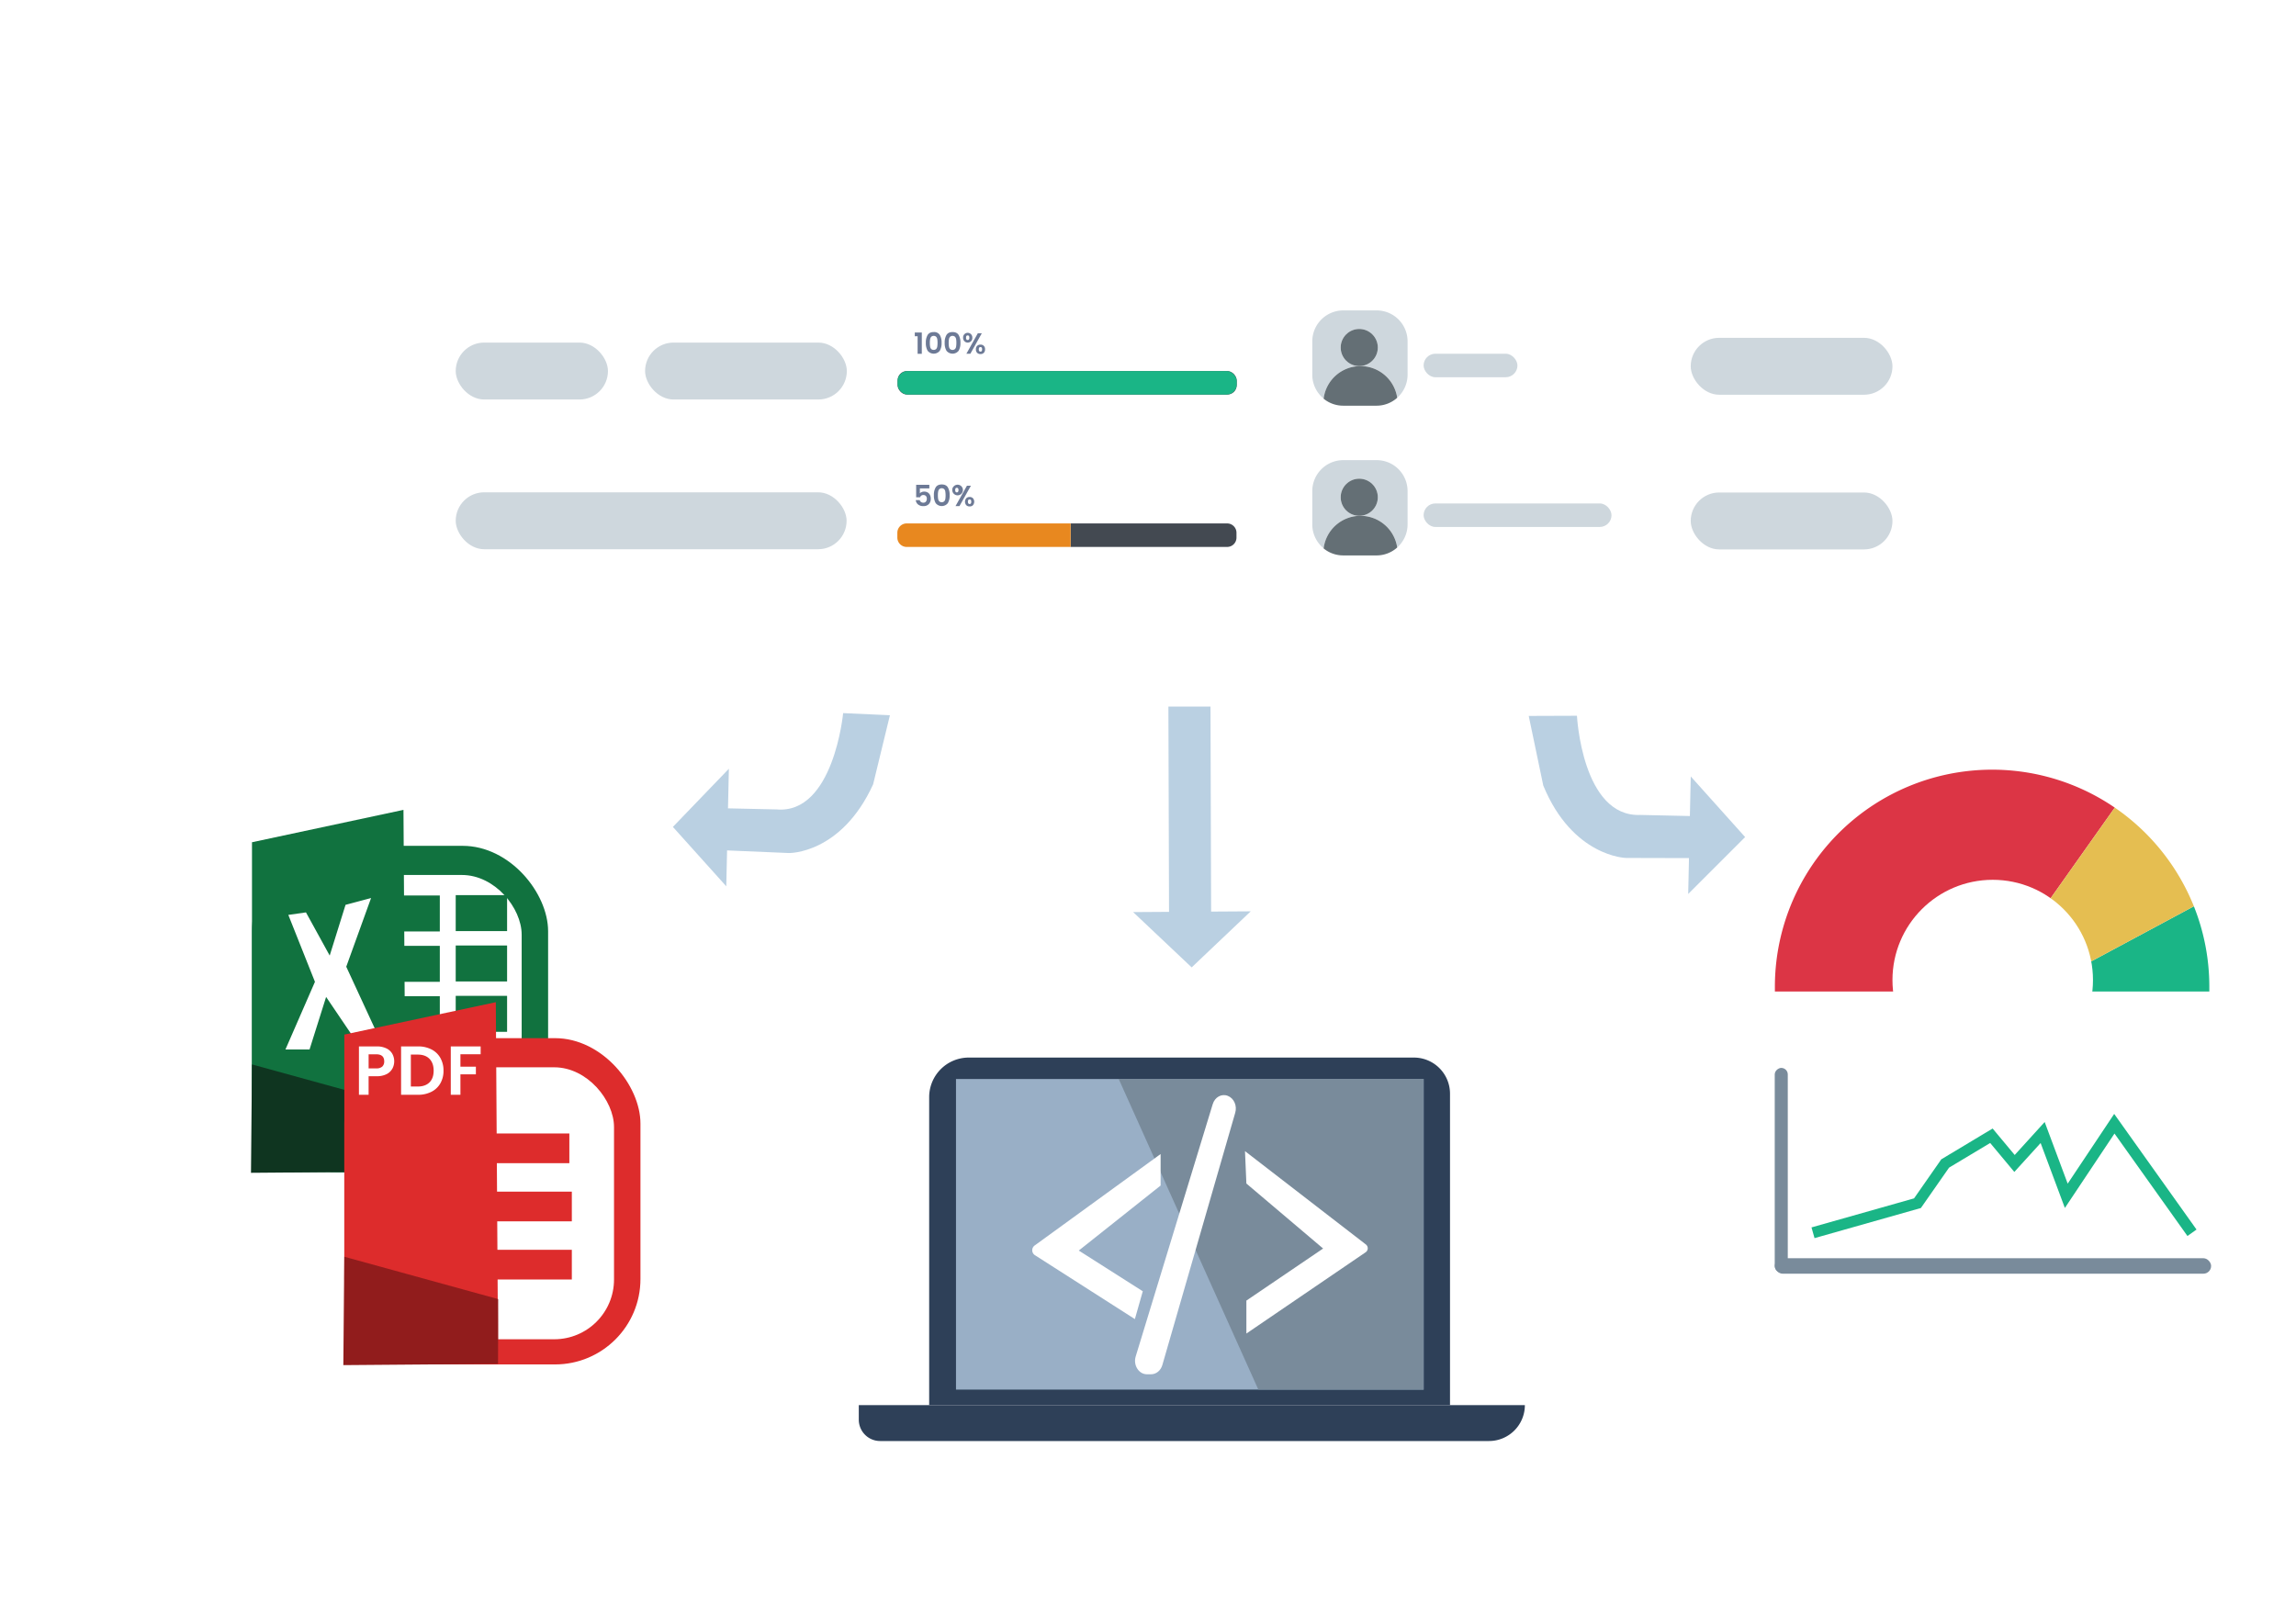 <svg id="Calque_1" data-name="Calque 1" xmlns="http://www.w3.org/2000/svg" xmlns:xlink="http://www.w3.org/1999/xlink" viewBox="0 0 1855.03 1306.16"><defs><style>.cls-1{filter:url(#LongShadow);}.cls-2{fill:#fff;}.cls-3{fill:#bad0e2;}.cls-4{fill:#11723f;}.cls-5{fill:#0f3520;}.cls-6{opacity:0.56;}.cls-7{fill:#2e4058;}.cls-8{fill:#99afc6;}.cls-9{fill:#798b9b;}.cls-10{fill:none;stroke:#1ab586;stroke-miterlimit:10;stroke-width:9px;}.cls-11{fill:#dc3545;}.cls-12{fill:#1ab586;}.cls-13{fill:#e5be51;}.cls-14{fill:#dd2c2c;}.cls-15{fill:#911c1c;}.cls-16{fill:#434951;}.cls-17{fill:#ced7dd;}.cls-18{fill:#6d7a96;}.cls-19{fill:#646f75;}.cls-20{fill:#e8881f;}</style><filter id="LongShadow" width="130%" height="130%" name="LongShadow"><feGaussianBlur stdDeviation="30" in="SourceAlpha"/><feOffset/><feComponentTransfer><feFuncA type="linear" slope="0.2"/></feComponentTransfer><feMerge><feMergeNode/><feMergeNode in="SourceGraphic"/></feMerge></filter></defs><g class="cls-1"><rect class="cls-2" x="308.75" y="230.15" width="1296.91" height="267.85" rx="61.99"/></g><path class="cls-3" d="M1274.08,578.43s4.19,82.11,51.24,80.15l40,.88.71-32,43.93,49-46,46,.64-29-51-.13s-43-.94-66.72-58.48l-11.76-56.28Z"/><polygon class="cls-3" points="978 571 944 571 944.51 736.9 915.51 737.09 962.8 781.78 1010.51 736.48 978.51 736.68 978 571"/><path class="cls-3" d="M681.21,576.29s-7.7,81.85-53.77,77.83l-39.26-.87.71-32-45.23,47,43.13,48,.64-29,50,2.11s42.2.93,68-55.51L719,578Z"/><rect class="cls-4" x="203.59" y="683.55" width="239.25" height="263.67" rx="69.03"/><rect class="cls-2" x="220.16" y="707.1" width="201.32" height="219.78" rx="48.3"/><polygon class="cls-4" points="203.59 680.65 325.98 654.48 327.86 947.23 203.59 947.23 203.59 680.65"/><polygon class="cls-2" points="279.75 781.23 299.81 725.71 279.17 731.23 266.38 772.22 247.2 737.33 232.95 739.37 254.46 793.44 230.63 848.1 250.1 848.1 263.48 805.65 289.64 844.32 307.95 842.28 279.75 781.23"/><rect class="cls-4" x="318.42" y="723.67" width="36.92" height="29.07"/><rect class="cls-4" x="368.19" y="723.38" width="41.51" height="29.07"/><rect class="cls-4" x="318.42" y="764.37" width="36.92" height="29.07"/><rect class="cls-4" x="368.19" y="764.08" width="41.51" height="29.07"/><rect class="cls-4" x="318.42" y="805.07" width="36.92" height="29.07"/><rect class="cls-4" x="368.19" y="804.78" width="41.51" height="29.07"/><rect class="cls-4" x="318.13" y="848.1" width="36.92" height="29.07"/><rect class="cls-4" x="367.84" y="847.8" width="41.51" height="29.07"/><rect class="cls-4" x="318.13" y="887.05" width="36.92" height="29.07"/><rect class="cls-4" x="367.84" y="886.76" width="41.51" height="29.07"/><polygon class="cls-5" points="203.59 860.2 327.86 894.41 327.86 912.48 327.77 946.78 202.78 947.78 203.59 860.2"/><path class="cls-6" d="M327.86,864.7l115-24.64-.12,34.72c0,44-30.18,72.72-70.16,72.38l-44.84-.38Z"/><path class="cls-7" d="M693.85,1135.54H1232a0,0,0,0,1,0,0v0a29,29,0,0,1-29,29H711.09a17.24,17.24,0,0,1-17.24-17.24v-11.73a0,0,0,0,1,0,0Z"/><path class="cls-7" d="M782.68,854.65h359.65a29.19,29.19,0,0,1,29.19,29.19v251.7a0,0,0,0,1,0,0H750.71a0,0,0,0,1,0,0V886.61A32,32,0,0,1,782.68,854.65Z"/><rect class="cls-8" x="772.38" y="871.98" width="377.85" height="251"/><polygon class="cls-9" points="903.83 871.9 1016.66 1122.97 1150.22 1122.97 1150.22 871.9 903.83 871.9"/><path class="cls-2" d="M936,1035.81l-18.43,60.4c-2.14,7,2.48,14.38,9.07,14.38H930c4.15,0,7.82-3,9.11-7.48L998,899.21c1.63-5.62-1-11.67-6-13.61h0c-5-2-10.47,1-12.2,6.71L936,1035.81"/><path class="cls-2" d="M871.59,1010.61l66.12-52.54V932.61l-101.77,73.91a4.75,4.75,0,0,0,.23,7.84L916.91,1066l6.39-22.49Z"/><path class="cls-2" d="M1005.88,930.27l97.65,75.41a3.91,3.91,0,0,1-.19,6.33L1007,1077.68v-26.63l62-42.08-62-52.53Z"/><polyline class="cls-10" points="1464.81 996.24 1549.2 972.34 1571.6 940.23 1608.94 917.83 1627.61 940.23 1650.34 915.22 1669.43 966.37 1708.26 908.12 1770.99 996.24"/><path class="cls-11" d="M1610,792l98.62-139.34A175.51,175.51,0,0,0,1434,797.5c0,1.27,0,2.53,0,3.79h175.21l-3-.16Z"/><path class="cls-12" d="M1644.19,801.29H1785c0-1.26,0-2.52,0-3.79a174.89,174.89,0,0,0-12.48-65.09Z"/><polygon class="cls-13" points="1641 803 1644.18 801.29 1609.26 801.29 1641 803"/><path class="cls-13" d="M1708.62,652.66,1610,792l-3.74,9.13,3,.16h34.93l128.33-68.88A176.08,176.08,0,0,0,1708.62,652.66Z"/><circle class="cls-2" cx="1610" cy="792" r="81"/><rect class="cls-14" x="278.2" y="838.97" width="239.25" height="263.67" rx="69.03"/><rect class="cls-2" x="294.77" y="862.52" width="201.32" height="219.78" rx="48.3"/><polygon class="cls-14" points="278.2 836.07 400.59 809.9 402.48 1102.65 278.2 1102.65 278.2 836.07"/><polygon class="cls-15" points="278.2 1015.62 402.48 1049.83 402.48 1067.89 402.39 1102.2 277.39 1103.2 278.2 1015.62"/><path class="cls-2" d="M317,863.61a10.94,10.94,0,0,1-4.64,4.43,16.93,16.93,0,0,1-8,1.68h-6.55v15H290V845.64h14.39a17.32,17.32,0,0,1,7.73,1.57,10.86,10.86,0,0,1,4.79,4.31,12.6,12.6,0,0,1,.11,12.09Zm-8.14-1.7a5.49,5.49,0,0,0,1.56-4.18q0-5.7-6.38-5.71h-6.22v11.37h6.22A6.82,6.82,0,0,0,308.88,861.91Z"/><path class="cls-2" d="M348.55,848.05a17.14,17.14,0,0,1,7.22,6.86,20.39,20.39,0,0,1,2.55,10.33,20.09,20.09,0,0,1-2.55,10.27,17.27,17.27,0,0,1-7.22,6.81,23.43,23.43,0,0,1-10.84,2.41H324.05V845.64h13.66A23.3,23.3,0,0,1,348.55,848.05ZM347,874.7q3.36-3.36,3.36-9.46T347,855.69q-3.36-3.45-9.52-3.44h-5.54v25.81h5.54Q343.6,878.06,347,874.7Z"/><path class="cls-2" d="M388.34,845.64V852H372v10h12.49v6.22H372v16.52H364.2V845.64Z"/><rect class="cls-14" x="393" y="916" width="67" height="24"/><rect class="cls-14" x="395" y="963" width="67" height="24"/><rect class="cls-14" x="395" y="1010" width="67" height="24"/><rect class="cls-16" x="725.19" y="299.85" width="274" height="19" rx="7.55"/><rect class="cls-17" x="368.19" y="276.85" width="123" height="46" rx="23"/><rect class="cls-12" x="725.19" y="299.85" width="274" height="19" rx="8.16"/><path class="cls-18" d="M739.1,271.72v-3h5.67v17.18h-3.39V271.72Z"/><path class="cls-18" d="M749.5,270.66q1.47-2.31,4.89-2.31a5.36,5.36,0,0,1,4.89,2.31,11.85,11.85,0,0,1,1.47,6.39,12,12,0,0,1-1.47,6.43,6.3,6.3,0,0,1-9.78,0,12,12,0,0,1-1.47-6.43A11.85,11.85,0,0,1,749.5,270.66Zm7.77,3.45a3.92,3.92,0,0,0-.89-1.94,3,3,0,0,0-4,0,3.93,3.93,0,0,0-.9,1.94,16.25,16.25,0,0,0-.22,2.94,18,18,0,0,0,.21,3,3.83,3.83,0,0,0,.89,2,3.09,3.09,0,0,0,4,0,3.84,3.84,0,0,0,.9-2,18,18,0,0,0,.21-3A16.15,16.15,0,0,0,757.27,274.11Z"/><path class="cls-18" d="M764.72,270.66q1.47-2.31,4.89-2.31t4.89,2.31a11.85,11.85,0,0,1,1.47,6.39,12,12,0,0,1-1.47,6.43,6.3,6.3,0,0,1-9.78,0,12,12,0,0,1-1.47-6.43A11.85,11.85,0,0,1,764.72,270.66Zm7.78,3.45a3.93,3.93,0,0,0-.9-1.94,3,3,0,0,0-4,0,3.93,3.93,0,0,0-.9,1.94,16.25,16.25,0,0,0-.22,2.94,18,18,0,0,0,.21,3,3.76,3.76,0,0,0,.9,2,3.07,3.07,0,0,0,4,0,3.76,3.76,0,0,0,.9-2,18,18,0,0,0,.21-3A17.21,17.21,0,0,0,772.5,274.11Z"/><path class="cls-18" d="M779.14,270.1a3.75,3.75,0,0,1,6.44,2.8,3.79,3.79,0,0,1-1,2.83,3.76,3.76,0,0,1-6.45-2.83A3.7,3.7,0,0,1,779.14,270.1Zm1.38,2.8q0,1.86,1.29,1.86a1.15,1.15,0,0,0,1-.46,2.23,2.23,0,0,0,.36-1.4c0-1.23-.45-1.84-1.35-1.84S780.52,271.67,780.52,272.9Zm12.7-3.53L784,285.86h-3.21L790,269.37Zm-3.74,10.12a3.75,3.75,0,0,1,2.7-1,3.68,3.68,0,0,1,2.68,1,3.74,3.74,0,0,1,1,2.81,3.82,3.82,0,0,1-1,2.83,3.68,3.68,0,0,1-2.68,1,3.74,3.74,0,0,1-2.71-1,3.79,3.79,0,0,1-1-2.83A3.71,3.71,0,0,1,789.48,279.49Zm1.34,2.81c0,1.24.44,1.86,1.34,1.86s1.32-.62,1.32-1.86-.44-1.84-1.32-1.84S790.82,281.08,790.82,282.3Z"/><rect class="cls-17" x="521.19" y="276.85" width="163" height="46" rx="23"/><path class="cls-17" d="M1112.15,250.85h-26.91a25.06,25.06,0,0,0-25,25v26.91a25,25,0,0,0,9.23,19.41,30,30,0,0,1,59.45-.77,25,25,0,0,0,8.32-18.64V275.9A25,25,0,0,0,1112.15,250.85Zm-14,45a15,15,0,1,1,15-15A15,15,0,0,1,1098.19,295.85Z"/><path class="cls-19" d="M1099.19,295.85a30,30,0,0,0-29.77,26.37,24.93,24.93,0,0,0,15.82,5.63h26.91a25,25,0,0,0,16.72-6.4A30,30,0,0,0,1099.19,295.85Z"/><circle class="cls-19" cx="1098.19" cy="280.85" r="15"/><rect class="cls-17" x="1150.19" y="285.85" width="75.81" height="19" rx="9.5"/><rect class="cls-17" x="368.19" y="397.85" width="315.81" height="46" rx="23"/><path class="cls-17" d="M1112.15,371.85h-26.91a25.06,25.06,0,0,0-25,25v26.91a25,25,0,0,0,9.23,19.41,30,30,0,0,1,59.45-.77,25,25,0,0,0,8.32-18.64V396.9A25,25,0,0,0,1112.15,371.85Zm-14,45a15,15,0,1,1,15-15A15,15,0,0,1,1098.19,416.85Z"/><path class="cls-19" d="M1099.19,416.85a30,30,0,0,0-29.77,26.37,24.93,24.93,0,0,0,15.82,5.63h26.91a25,25,0,0,0,16.72-6.4A30,30,0,0,0,1099.19,416.85Z"/><circle class="cls-19" cx="1098.19" cy="401.85" r="15"/><rect class="cls-17" x="1150.19" y="406.85" width="151.81" height="19" rx="9.5"/><path class="cls-18" d="M750.85,394.68h-7.64v4a3.58,3.58,0,0,1,1.42-1,4.92,4.92,0,0,1,2-.39,5.34,5.34,0,0,1,3.09.82,4.8,4.8,0,0,1,1.74,2.11A6.86,6.86,0,0,1,752,403a6.13,6.13,0,0,1-1.55,4.36A5.75,5.75,0,0,1,746,409a6.44,6.44,0,0,1-4.29-1.34,5,5,0,0,1-1.81-3.51h3.2a2.55,2.55,0,0,0,1,1.51,3,3,0,0,0,1.9.56,2.54,2.54,0,0,0,2.1-.87,3.56,3.56,0,0,0,.71-2.31,3.12,3.12,0,0,0-.72-2.22,2.77,2.77,0,0,0-2.11-.77,2.6,2.6,0,0,0-2.59,1.81H740.2V391.78h10.65Z"/><path class="cls-18" d="M756,393.81q1.47-2.31,4.89-2.31t4.89,2.31a11.81,11.81,0,0,1,1.47,6.38,12,12,0,0,1-1.47,6.43,6.28,6.28,0,0,1-9.78,0,12,12,0,0,1-1.47-6.43A11.81,11.81,0,0,1,756,393.81Zm7.78,3.45a4,4,0,0,0-.9-1.95,3,3,0,0,0-4,0,4,4,0,0,0-.9,1.95,16.13,16.13,0,0,0-.22,2.93,18.06,18.06,0,0,0,.21,3,3.69,3.69,0,0,0,.9,1.95,3.07,3.07,0,0,0,4,0,3.69,3.69,0,0,0,.9-1.95,18.06,18.06,0,0,0,.21-3A16.13,16.13,0,0,0,763.73,397.26Z"/><path class="cls-18" d="M770.37,393.24a4.3,4.3,0,1,1-1,2.81A3.75,3.75,0,0,1,770.37,393.24Zm1.38,2.81q0,1.86,1.29,1.86a1.18,1.18,0,0,0,1-.46,2.27,2.27,0,0,0,.36-1.4c0-1.23-.45-1.84-1.35-1.84S771.75,394.82,771.75,396.05Zm12.7-3.54L775.19,409H772l9.24-16.49Zm-3.74,10.12a3.74,3.74,0,0,1,2.7-1,3.68,3.68,0,0,1,2.68,1,4.41,4.41,0,0,1,0,5.64,3.65,3.65,0,0,1-2.68,1,3.71,3.71,0,0,1-2.71-1,4.36,4.36,0,0,1,0-5.64Zm1.33,2.82q0,1.86,1.35,1.86t1.32-1.86c0-1.23-.44-1.84-1.32-1.84S782,404.22,782,405.45Z"/><path class="cls-16" d="M991.45,423H865v19H991.45a7.55,7.55,0,0,0,7.55-7.55v-3.9A7.55,7.55,0,0,0,991.45,423Z"/><path class="cls-20" d="M732.55,423a7.55,7.55,0,0,0-7.55,7.55v3.9a7.55,7.55,0,0,0,7.55,7.55H865V423Z"/><rect class="cls-17" x="1366" y="398" width="163" height="46" rx="23"/><rect class="cls-17" x="1366" y="273" width="163" height="46" rx="23"/><rect class="cls-9" x="1433.97" y="1016.81" width="352.48" height="12.51" rx="6.25"/><rect class="cls-9" x="1356.46" y="940.42" width="165.38" height="10.54" rx="5.27" transform="translate(493.46 2384.85) rotate(-90)"/></svg>